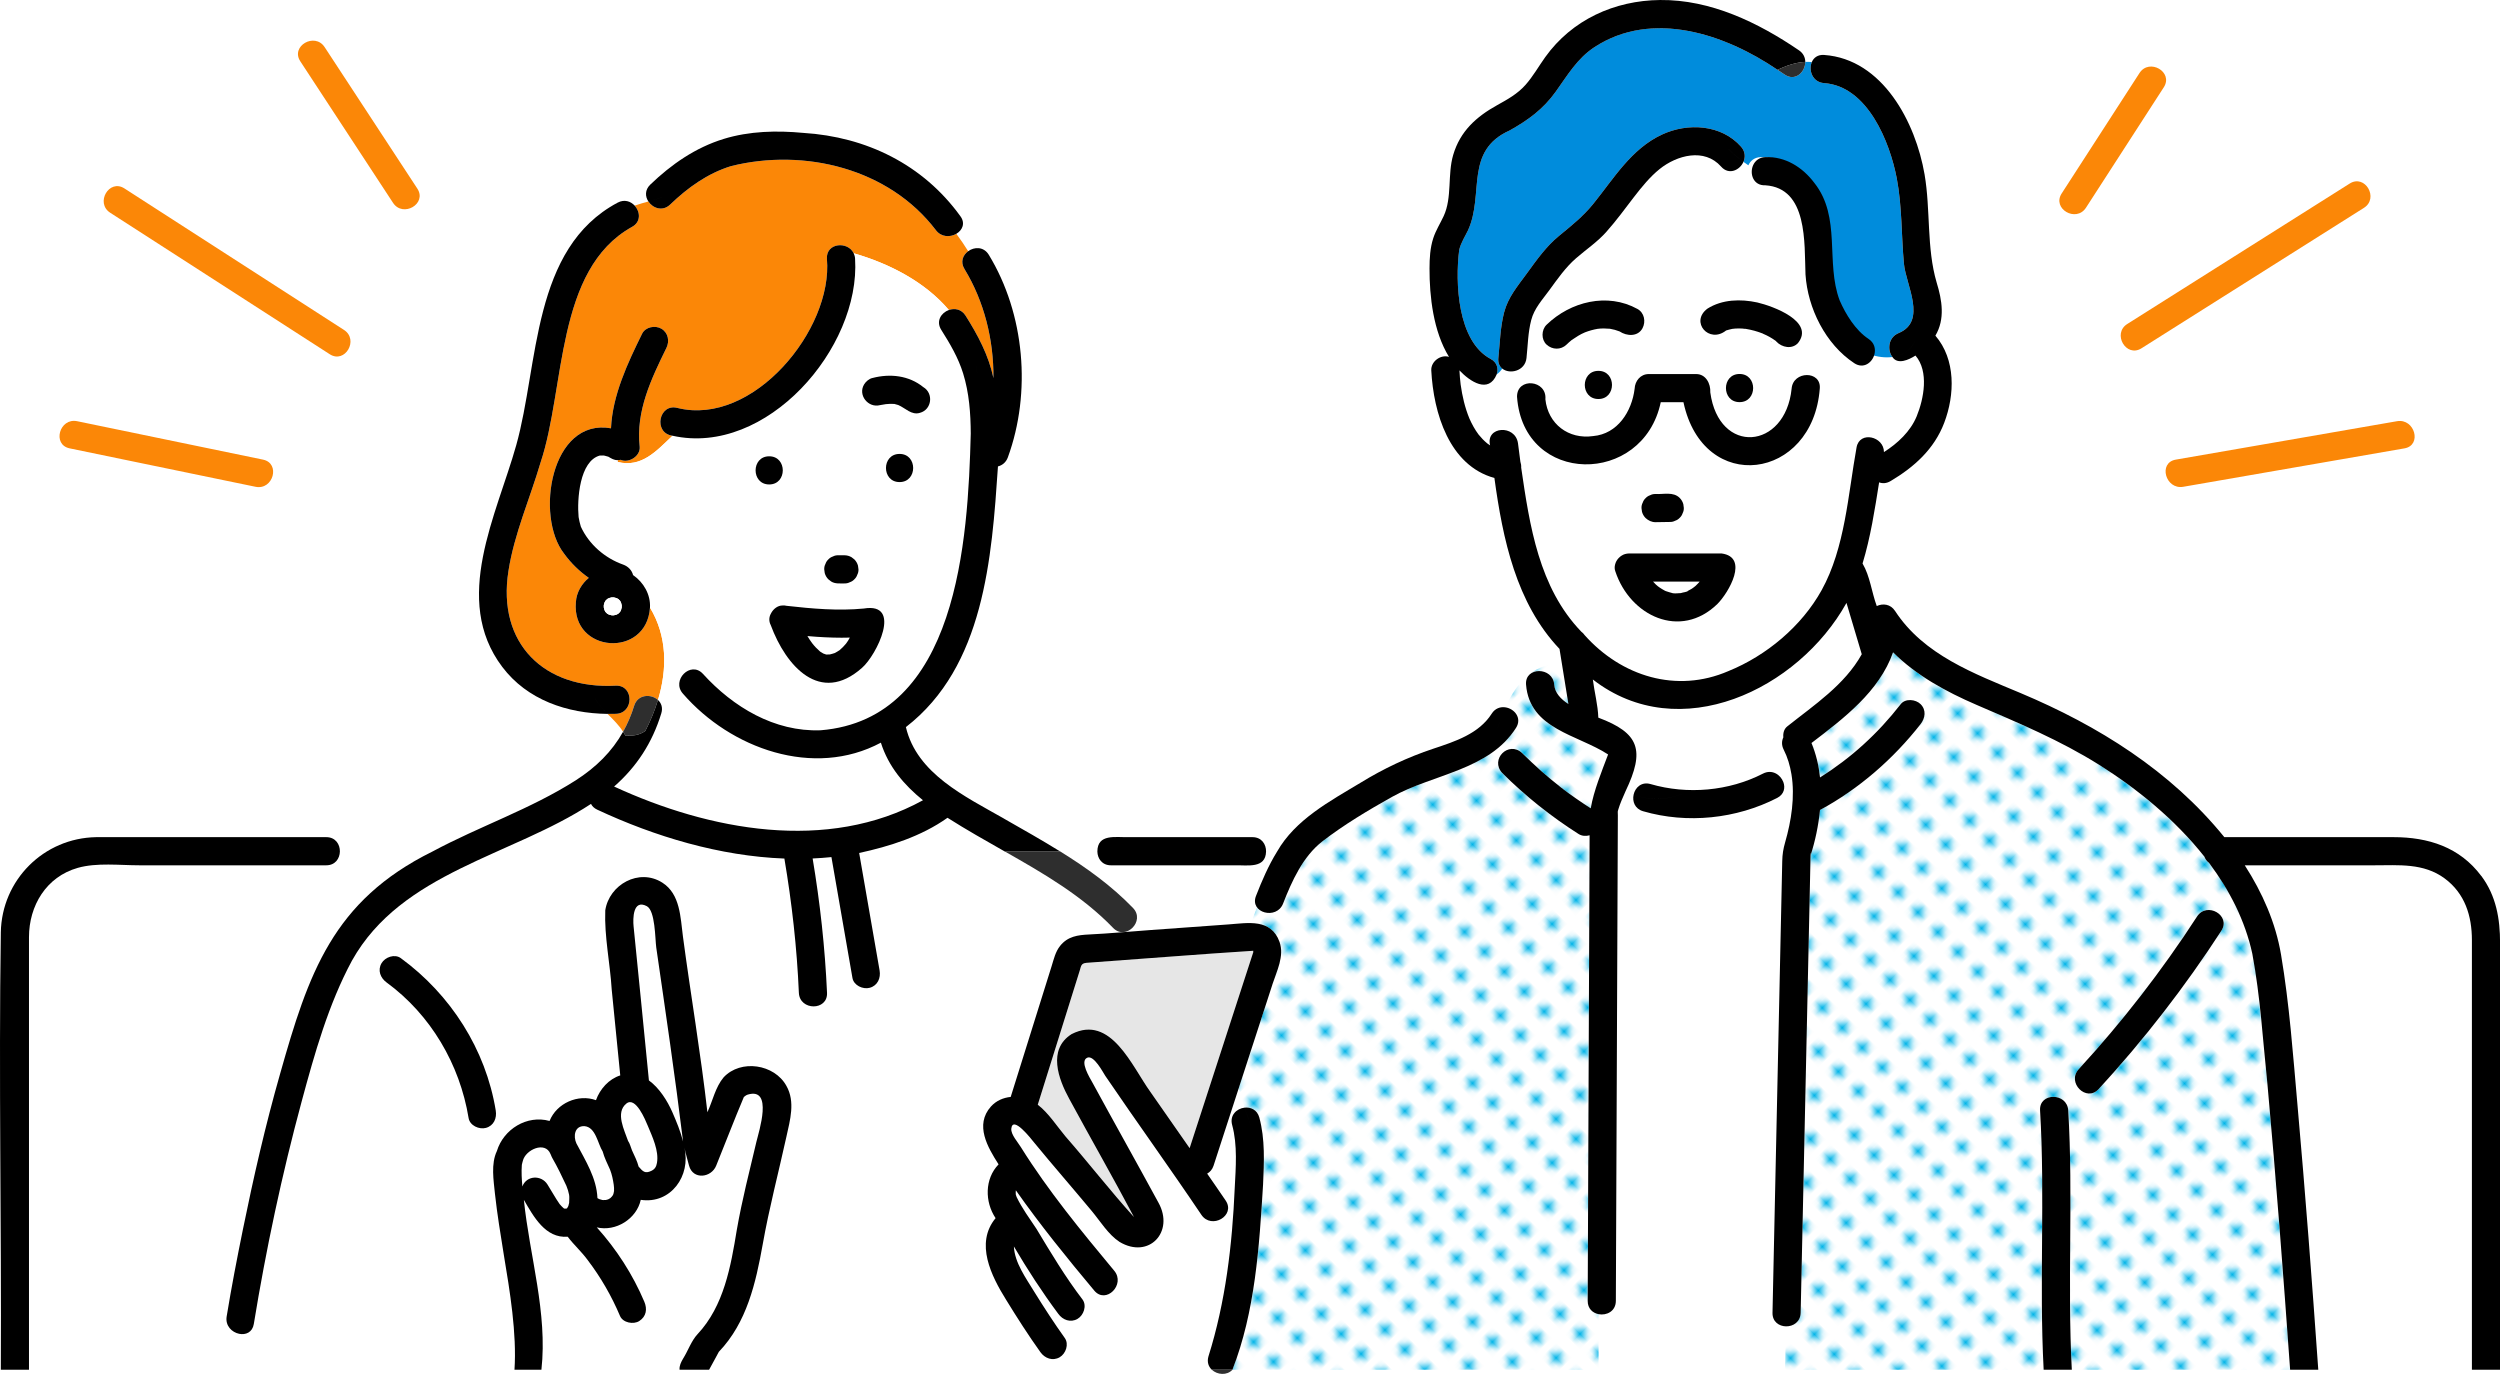 <?xml version="1.0" encoding="UTF-8"?>
<svg id="_レイヤー_2" data-name="レイヤー 2" xmlns="http://www.w3.org/2000/svg" xmlns:xlink="http://www.w3.org/1999/xlink" viewBox="0 0 355.712 195.486">
  <defs>
    <style>
      .cls-1 {
        fill: #fff;
      }

      .cls-2 {
        fill: url(#_新規パターンスウォッチ_2-2);
      }

      .cls-3 {
        fill: none;
      }

      .cls-4 {
        fill: #ffb45e;
      }

      .cls-5 {
        fill: url(#_新規パターンスウォッチ_2);
      }

      .cls-6 {
        fill: #00b4e8;
      }

      .cls-7 {
        fill: #fb8707;
      }

      .cls-8 {
        fill: #008cdc;
      }

      .cls-9 {
        fill: #2e2e2e;
      }

      .cls-10 {
        fill: #e6e6e6;
      }
    </style>
    <pattern id="_新規パターンスウォッチ_2" data-name="新規パターンスウォッチ 2" x="0" y="0" width="4.978" height="5.185" patternTransform="translate(-6924.139 -11462.555) rotate(-135) scale(.801)" patternUnits="userSpaceOnUse" viewBox="0 0 4.978 5.185">
      <g>
        <rect class="cls-3" x="0" width="4.978" height="5.185"/>
        <rect class="cls-1" x="0" y="-0" width="4.978" height="5.185"/>
        <circle class="cls-6" cx="2.489" cy="2.592" r="1.058"/>
      </g>
    </pattern>
    <pattern id="_新規パターンスウォッチ_2-2" data-name="新規パターンスウォッチ 2" patternTransform="translate(-6921.943 -11459.678) rotate(-135) scale(.801)" xlink:href="#_新規パターンスウォッチ_2"/>
  </defs>
  <g id="design">
    <g>
      <path class="cls-1" d="M80.282,171.954c.007.004.016.009.024.013.08-.004.188-.006.275-.006.012-.004.024-.007.036-.011.027-.014.045-.024.064-.034.006-.006.009-.01.016-.017.045-.09.122-.234.168-.297.047-.148.087-.298.117-.45-.003-.382.057-.767-.005-1.15-.081-.444-.223-.873-.392-1.291-.62-1.324-1.26-2.665-1.997-3.941-.08-.129-.125-.276-.188-.412-.002-.007-.007-.014-.009-.02-.019-.045-.039-.089-.058-.134-.76-1.906-3.587-.603-3.941.978-.044.186-.114.367-.14.558-.078,1.024-.014,2.053.074,3.075.601-1.596,2.701-1.665,3.569-.286.591.921,1.102,1.893,1.732,2.789.153.188.323.36.5.525.097.021.159.088.155.111Z"/>
      <path class="cls-4" d="M80.266,171.959c.005.001.01.003.014.004.003-.001.001-.005.002-.008-0,0-0-0-0-0-.009-.005-.077-.054-.133-.089.036.04.101.09.117.093Z"/>
      <path class="cls-4" d="M80.089,171.831c.009 0.0.037.02.06.034-.008-.007-.015-.015-.022-.022-.013-.003-.023-.012-.038-.012Z"/>
      <path class="cls-4" d="M87.338,169.747c-.003-.013-.057.141-.093.239.059-.091.107-.179.093-.239Z"/>
      <path class="cls-4" d="M87.104,170.204c.034-.037.091-.099.088-.105-.007-.014-.046.042-.088.105Z"/>
      <path class="cls-4" d="M86.7,170.592c-.002-.005-.037.01-.082.03.041-.015.082-.029.082-.03Z"/>
      <path class="cls-4" d="M74.266,165.617c.004-.031.004-.029,0,0h0Z"/>
      <path class="cls-4" d="M85.915,170.78c.014-.01-.076-.019-.168-.026.063.019.144.043.168.026Z"/>
      <path class="cls-4" d="M86.272,170.741c.069-.002.114-.005.113-.01-.002-.007-.052-0-.113.01Z"/>
      <path class="cls-4" d="M247.718,46.79c-.194-.035-.125-.005-.034.01.033.005.067.008.096.002-.021-.004-.041-.008-.062-.012Z"/>
      <path class="cls-4" d="M80.535,172c.001-.003.025-.015.04-.024-.022.009-.039.018-.04.024Z"/>
      <path class="cls-4" d="M254.915,55.35c-.054.336-.019.151,0,0h0Z"/>
      <path class="cls-4" d="M251.901,48.434c.004.008.008.01.012.017.005.003.009.006.014.01-.007-.009-.021-.017-.027-.027Z"/>
      <path class="cls-4" d="M250.126,47.456c.027.017.056.031.086.046-.005-.007-.034-.023-.086-.046Z"/>
      <path class="cls-4" d="M250.053,47.417c.01.008.017.011.027.018.022.009.031.014.047.021-.023-.014-.054-.023-.074-.039Z"/>
      <path class="cls-1" d="M239.195,84.38c-.042.006-.123.016-.264.034.067.015.166-.006.264-.034Z"/>
      <path class="cls-4" d="M251.973,48.492c-.015-.011-.03-.021-.045-.031.035.049.085.096.142.142.009-.012-.01-.05-.097-.111Z"/>
      <path class="cls-1" d="M114.91,90.555c.205.331.393.615.627.937.334.436.732.856,1.15,1.216.156.097.29.193.457.279.037.002.336.124.416.145.221 0.0.4-.027.522-.018.238-.065.481-.115.711-.205.231-.136.44-.244.667-.4.341-.291.632-.581.919-.932.21-.285.382-.546.539-.857-2.022.061-4.033-.046-6.038-.219.011.017.019.036.029.053Z"/>
      <path class="cls-1" d="M241.839,82.756h-6.633c.267.3.54.572.879.803.25.164.497.327.764.468.051.026.103.05.154.074.334.134.69.2,1.031.309.399.054.803-.008,1.174-.034.268-.105.795-.12,1.013-.318-.289.125-.336.143-.14.055.379-.176.733-.399,1.071-.643-.484.331-.01-.003.091-.094.214-.194.403-.408.597-.619Z"/>
      <path class="cls-4" d="M80.441,172.005c.001 0.0.001 0.0.002 0.0.012-.002.05-.015.099-.032-.06.014-.103.029-.101.031Z"/>
      <path class="cls-1" d="M95.859,152.025c-.797-5.741-1.692-11.468-2.483-17.209-.171-1.237-.132-5.241-1.344-5.883-1.983-1.049-1.992,1.797-1.882,2.873.743,7.306,1.455,14.615,2.181,21.922,2.703,2.111,3.891,5.481,4.86,8.694-.561-3.432-.765-6.957-1.331-10.397Z"/>
      <path class="cls-10" d="M178.39,135.277c-7.933.502-15.888,1.158-23.824,1.721-.756.086-.729.441-.944,1.129-1.987,6.351-3.975,12.703-5.962,19.054,1.541,1.192,2.7,3.03,3.942,4.511,3.301,3.777,6.391,7.763,9.748,11.478-2.986-5.643-6.167-11.199-9.212-16.817-1.546-2.817-3.113-7.035.334-9.217,5.595-2.859,8.587,4.588,11.193,8.195,1.861,2.682,3.736,5.353,5.602,8.032,3.028-9.321,6.055-18.643,9.083-27.963-.012.032-.159-.123.041-.122Z"/>
      <path class="cls-1" d="M89.129,157.014c-1.622,1.295-.263,3.842.23,5.316.284.402.372.895.561,1.342.344.76.735,1.508.945,2.319.611.705.915,1.023,1.786.617.513-.237.725-.58.824-1.149.298-1.718-.658-3.711-1.301-5.263-.348-.839-1.727-4.231-3.045-3.182Z"/>
      <path class="cls-4" d="M228.832,107.235c.001-.107-.057-.105,0,0h0Z"/>
      <path class="cls-1" d="M97.189,193.315c.718-1.139,1.156-2.516,2.073-3.502,3.736-3.989,4.72-9.624,5.573-14.831.739-4.226,1.8-8.347,2.786-12.518.342-1.445,2.434-7.823-1.239-6.717-.217.065-.453.263-.545.34-1.367,3.229-2.613,6.517-3.937,9.766-.693,1.731-3.3,2.062-3.864,0-.238-.872-.467-1.714-.664-2.56.959,3.988-1.919,8.063-6.206,7.426-.587,2.709-3.558,4.566-6.256,3.915,2.816,3.128,5.125,6.708,6.766,10.585.439,1.037.289,2.091-.719,2.741-.829.534-2.331.25-2.741-.719-1.197-2.833-2.741-5.518-4.608-7.963-.853-1.178-1.968-2.159-2.835-3.313-3.171.255-4.864-2.882-6.237-5.247.821,8.029,3.392,16.075,2.498,24.178h19.652c-.048-.576.22-1.099.502-1.581Z"/>
      <path class="cls-1" d="M351.705,133.77c-.128-8.901-5.958-11.214-13.906-10.649-6.138-0-12.275-0-18.413-0,2.525,3.914,4.395,8.184,5.161,12.708,1.195,7.058,1.706,14.263,2.339,21.386,1.115,12.549,2.076,25.113,2.96,37.681h21.858v-61.126Z"/>
      <path class="cls-1" d="M253.74,111.276c.3.805.12,1.746-.876,2.258-5.803,2.984-12.8,3.717-19.079,1.892-1.189-.346-1.556-1.416-1.348-2.357-.386-.145-.767-.316-1.145-.504-.41.929-.798,1.802-1.019,2.551-.14.476-.087.254-.082.895-.05,11.217-.093,22.435-.138,33.653-.047,11.812-.087,23.625-.146,35.437-.007,1.483-1.331,2.109-2.456,1.887v7.906h26.527l.136-6.174c-.987-.017-1.948-.659-1.921-1.931.074-3.448.149-6.896.223-10.344.388-17.972.775-35.943,1.163-53.915.021-.974.142-1.743.416-2.694.87-3.023,1.422-6.486.891-9.689-.335.456-.724.817-1.148,1.126Z"/>
      <path class="cls-1" d="M262.176,96.742c1.06-1.108,1.998-2.331,2.719-3.653-.725-2.434-1.45-4.868-2.174-7.302-6.859,12.334-23.779,20.456-36.091,10.897.226,1.806.721,3.613.781,5.428,5.867,2.194,6.653,4.65,3.88,10.454.379.188.76.358,1.145.504.225-1.017,1.124-1.882,2.413-1.507,5.232,1.521,11.135,1.009,15.991-1.488,1.297-.667,2.507.152,2.898,1.202.423-.31.813-.671,1.148-1.126-.201-1.212-.544-2.39-1.102-3.488-.322-.632-.285-1.24-.049-1.747-.061-.588.096-1.193.563-1.559,2.694-2.112,5.502-4.131,7.876-6.613Z"/>
      <path class="cls-5" d="M216.574,107.154c1.772,1.767,3.648,3.427,5.621,4.966,1.335,1.024,2.719,1.987,4.138,2.892.443-2.55,1.563-5.241,2.472-7.664-4.345-2.828-11.176-3.59-11.675-9.94-.195-2.576,3.813-2.555,4.007 0.0.091,1.204.96,2.086,2.019,2.762-.298-1.845-.595-3.69-.893-5.535-3.711-.565-6.405,2.346-8.078,6.009,1.286.184,2.418,1.516,1.52,2.927-3.849,6.046-11.825,6.563-17.646,9.819-3.365,1.883-6.865,3.971-9.916,6.336-2.757,2.138-4.347,5.667-5.574,8.83-.682,1.756-2.961,1.648-3.74.507-.299.76-.57,1.52-.826,2.279,1.735.05,3.304.576,4.054,2.682.717,2.011-.405,4.162-1.023,6.064-1.601,4.93-3.203,9.86-4.804,14.79.221.909.517,1.795.845,2.723.878-.105,1.802.3,2.103,1.399.837,3.065.683,6.422.534,9.563-.537,8.832-1.129,18.049-4.359,26.332h52.097v-7.906c-.833-.164-1.557-.79-1.551-1.887.099-22.084.176-44.167.271-66.251-.526.151-1.11.107-1.567-.184-3.919-2.489-7.576-5.404-10.864-8.681-1.784-1.926.897-4.639,2.833-2.833Z"/>
      <path class="cls-1" d="M161.752,130.822c-.23,1.428-2.071,2.554-3.373,1.205-4.425-4.586-9.901-7.75-15.392-10.866h-3.859,3.859c-2.755-1.568-5.487-3.102-8.169-4.808-3.762,2.667-8.265,4.075-12.569,5.008.969,5.572,1.938,11.144,2.907,16.717.186,1.07-.272,2.155-1.399,2.464-.971.267-2.279-.332-2.464-1.399-.997-5.732-1.993-11.464-2.99-17.196-.889.091-1.78.158-2.675.197,1.06,6.325,1.76,12.706,2.048,19.114.116,2.582-3.891,2.568-4.007,0-.277-6.408-.993-12.78-2.061-19.103-9.176-.344-18.435-3.125-26.634-6.958-.438-.205-.723-.493-.88-.819-11.265,7.405-26.952,9.687-34.012,22.299-3.349,6.211-5.315,13.217-7.146,19.994-2.818,10.424-5.08,21.051-6.82,31.709-.197,1.204-1.165,1.587-2.087,1.397l-.93,5.118h40.106c.343-5.16-.648-11.153-1.526-16.417-.458-2.861-.933-5.725-1.249-8.606-.191-1.938-.597-4.261.271-6.093.951-3.12,4.285-5.179,7.496-4.286,1.012-2.53,4.061-3.875,6.604-2.957.578-1.602,1.829-3.005,3.455-3.524-.405-4.069-.81-8.139-1.215-12.209-.228-3.753-1.064-7.537-.918-11.28.561-3.663,4.803-6.05,8.127-3.933,2.556,1.628,2.566,4.971,2.923,7.651,1.093,8.223,2.545,16.696,3.482,25.01.763-1.647,1.128-3.551,2.308-4.964,2.441-2.615,7.229-1.886,8.933,1.213,1.286,2.27.521,4.863-0,7.236-1.123,5.115-2.454,10.141-3.369,15.304-.982,5.494-2.262,11.146-6.243,15.3-.462.852-.928,1.702-1.392,2.553h50.54l-.079-1.577.079,1.577h20.996c-.462-.434-.712-1.084-.487-1.884,2.44-7.762,3.392-15.867,3.743-23.967.152-2.929.415-6.117-.366-8.98-.38-1.391.654-2.332,1.761-2.464-.328-.928-.624-1.814-.845-2.723-1.188,3.659-2.377,7.318-3.565,10.977-.178.547-.513.91-.911,1.13.88,1.279,1.772,2.551,2.639,3.839,1.445,2.147-2.028,4.15-3.46,2.022-4.474-6.651-9.171-13.148-13.676-19.778-.318-.468-1.607-3-2.566-2.576-1.119.494.375,2.874.737,3.535,3.108,5.71,6.296,11.378,9.397,17.089,2.31,4.16-1.363,8.081-5.538,5.582-1.607-1.05-2.739-2.937-3.955-4.398-2.715-3.265-5.509-6.463-8.203-9.746-.398-.486-3.043-3.919-3.241-1.969-.084.825.95,1.954,1.359,2.629,3.893,6.24,8.592,11.936,13.283,17.586,1.649,1.963-1.172,4.81-2.833,2.833-3.875-4.632-7.69-9.334-11.163-14.278-.029.185-.024.419-.005.624.021.046.069.24.118.342.773,1.603,1.839,3.049,2.822,4.525,2.066,3.433,4.119,6.873,6.563,10.064.634.884.149,2.234-.719,2.741-.996.582-2.111.159-2.741-.719-2.286-3.072-4.377-6.288-6.316-9.586.104,2.32,1.723,4.504,2.914,6.471,1.383,2.226,2.8,4.419,4.324,6.551.633.885.15,2.233-.719,2.741-.995.582-2.113.16-2.741-.719-2.934-4.795-10.929-13.625-6.38-19.07-1.553-2.313-1.567-5.601.425-7.653-1.546-2.419-3.432-5.599-1.088-8.229.757-.838,1.765-1.26,2.814-1.368,1.938-6.194,3.877-12.389,5.815-18.583.311-.994.544-2.059,1.198-2.885,1.095-1.385,2.534-1.567,4.161-1.645,2.836-.137,5.672-.409,8.504-.614-.531-.543-1.109-1.05-1.734-1.525ZM69.14,160.482c-.963.265-2.29-.331-2.464-1.399-1.248-7.633-5.395-14.709-11.668-19.293-.876-.64-1.312-1.726-.719-2.741.507-.867,1.867-1.358,2.741-.719,7.092,5.182,12.087,12.984,13.51,21.688.175,1.072-.264,2.152-1.399,2.464Z"/>
      <path class="cls-1" d="M178.706,127.49c.838-2.16,1.781-4.341,3.01-6.329h-1.575c-.071,2.468-2.634,1.915-4.427,1.96h-17.642c-1.273,0-1.914-.973-1.932-1.96h-5.267c3.717,2.31,7.271,4.853,10.339,8.033.491.509.626,1.09.54,1.629.625.475,1.203.982,1.734,1.525,4.845-.302,9.671-.791,14.519-1.006.256-.76.526-1.52.826-2.279-.278-.406-.369-.94-.124-1.572Z"/>
      <path class="cls-1" d="M272.54,50.589c-.963.613-2.539,1.34-3.279.207-1.034.137-2.165-.011-3.232-.389-.301,1.191-1.553,2.138-2.867,1.272-4.098-2.698-6.634-7.832-6.943-12.627-.176-4.44.352-12.299-5.724-12.689-1.699.07-2.267-1.637-1.731-2.845-.232-.155-.465-.318-.697-.488-.523,1.192-2.076,1.924-3.174.678-2.376-2.693-6.295-1.635-8.762.353-3.053,2.461-4.979,6.012-7.557,8.913-1.307,1.47-2.86,2.493-4.325,3.77-1.504,1.31-2.647,2.962-3.814,4.562-1.001,1.372-2.129,2.565-2.565,4.242-.458,1.759-.479,3.598-.67,5.396-.197,1.859-2.39,2.363-3.45,1.5-.238.361-.5.635-.795.816-1.156,2.813-3.817,1.009-5.301-.565.038.691.085,1.321.171,2.018.234,1.653.606,3.276,1.244,4.826.357.805.783,1.588,1.311,2.293.381.471.758.865,1.233,1.258.168.122.263.195.403.279-.679-2.729,3.586-3.016,3.969-.299.11.87.222,1.743.338,2.616.093.279.135.572.116.849,1.211,8.265,2.512,17.071,8.562,23.348.184.134.34.294.461.477,5.248,5.877,13.083,8.317,20.457,5.124,5.413-2.194,10.426-6.383,13.268-11.513,3.346-6.039,3.762-13.647,4.971-20.319.435-2.399,3.903-1.562,3.896.666,1.948-1.232,3.768-2.932,4.656-5.083,1.022-2.5,1.774-6.383-.17-8.649ZM242.268,43.911c4.043-2.363,9.559-.952,12.886,2.063,1.849,2.158-1.096,4.731-3.085,2.629-.011.016-.076-.022-.157-.152-.534-.379-1.093-.695-1.7-.949.01.015-.049-.004-.133-.067-.741-.29-1.513-.501-2.298-.632-.028.006-.067.004-.098-.002-.58-.099-1.401-.077-1.88-.007-.318.063-.56.136-.881.228-2.414,1.937-5.181-1.22-2.654-3.109ZM247.511,57.218c-2.583,0-2.578-4.007,0-4.007,2.583,0,2.578,4.007,0,4.007ZM219.383,46.204c3.399-3.292,8.647-4.609,12.928-2.244.98.541,1.216,1.8.719,2.741-.666,1.238-2.237,1.143-3.266.455-.438-.175-.895-.294-1.359-.376-.586-.046-1.16-.069-1.747.008-.627.107-1.224.275-1.817.503-.683.285-1.286.681-1.892,1.095q-0.0 0-.001.001c-.254.205-.497.424-.73.651-.805.779-2.023.744-2.833,0-.789-.724-.754-2.103,0-2.833ZM226.753,56.773c-2.583,0-2.578-4.007,0-4.007,2.583,0,2.578,4.007,0,4.007ZM246.895,81.285c-2.638,9.709-13.988,9.216-17.06-0-.115-.303-.114-.619-.043-.922.002-.01.006-.02.008-.03.023-.09.047-.178.082-.265.126-.323.337-.61.605-.83.041-.035.081-.069.124-.101.038-.027.077-.052.117-.077.308-.211.671-.295,1.038-.311h13.196c1.324,0,2.249,1.278,1.932,2.536ZM233.56,72.294c-.01-.276.047-.533.173-.772.081-.248.219-.463.414-.645.182-.195.396-.333.645-.414.239-.125.496-.183.772-.173,1.151.06,2.522-.353,3.432.556.248.25.42.545.515.884l.071.533c.01.276-.047.533-.173.772-.081.248-.219.463-.414.645-.181.195-.396.333-.645.414-.239.125-.496.183-.772.173-1.151-.06-2.522.353-3.432-.556-.248-.25-.42-.545-.515-.884-.024-.178-.048-.355-.072-.533ZM249.116,66.189c-5.293.035-8.678-4.179-9.585-8.958h-3.231c-2.487,11.932-19.566,11.883-20.449-.772-.019-2.821,4.286-2.41,4.035.357.369,3.523,3.306,5.737,6.799,5.233,3.483-.303,5.504-3.506,5.899-6.734.051-1.112.835-2.093,2.012-2.09h6.705c1.42-.026,2.118,1.379,2.049,2.61,1.241,8.981,10.654,8.184,11.571-.524.192-2.569,4.231-2.609,4.009-.024-.465,5.397-3.871,10.864-9.813,10.904Z"/>
      <path class="cls-8" d="M213.749,52.446c-.389-.317-.63-.812-.557-1.5.229-2.151.271-4.357.813-6.462.569-2.211,1.951-3.8,3.264-5.605,1.36-1.869,2.72-3.803,4.517-5.283,1.797-1.48,3.459-2.788,4.937-4.619,2.898-3.59,5.388-7.79,9.732-9.821,3.675-1.719,8.462-1.464,11.271,1.721.608.689.632,1.492.341,2.155.232.17.465.333.697.488.279-.629.851-1.125,1.731-1.162,2.848-.117,5.306,1.442,6.975,3.659,3.88,4.883,1.571,11.322,3.607,16.725.866,1.99,2.257,4.26,4.108,5.479.841.554,1.038,1.421.845,2.187,1.067.378,2.198.526,3.232.389-.741-.964-.63-2.78.878-3.403,4.097-1.693,1.042-6.85.761-9.861-.376-4.03-.257-8.168-1.019-12.154-.984-5.148-4.141-13.114-10.341-13.554-1.66-.118-2.242-1.839-1.751-2.989-.307-.036-.617-.046-.929-.032.012,1.429-1.418,2.835-2.918,1.814-.34-.232-.684-.46-1.03-.687-.103.049-.206.098-.304.147.098-.049.202-.098.304-.147-7.448-5.078-17.815-8.594-26.027-3.241-2.475,1.616-3.856,4.012-5.537,6.355-1.788,2.492-3.89,4.019-6.535,5.505-6.513,2.917-3.59,9.046-5.942,14.217-.451.926-1.006,1.767-1.252,2.78-.594,4.681-.253,12.96,4.445,15.504.968.508,1.157,1.418.888,2.21.295-.182.557-.456.795-.816Z"/>
      <path class="cls-7" d="M92.483,86.454c-.486,7.249-11.194,6.481-10.544-.788.086-1.361.815-2.607,1.837-3.441-1.343-.942-2.533-2.092-3.521-3.461-4.136-5.279-1.904-19.334,6.681-17.823.221-4.737,2.357-9.245,4.423-13.452.479-.975,1.858-1.235,2.741-.719.981.574,1.196,1.77.719,2.741-2.154,4.386-4.37,9.03-3.801,14.045.132,1.344-1.536,2.38-2.701,1.871-.144.031-.29.041-.436.042v.262c3.408.852,5.512-1.556,7.809-3.731-2.767-.368-1.974-4.68.734-3.946,10.683,2.632,22.115-11.1,21.234-21.236-.141-2.282,2.974-2.527,3.806-.781,5.149,1.481,10.167,4.097,13.544,8.073.812-.291,1.787-.132,2.377.801,1.742,2.761,3.292,5.665,3.965,8.888.046-5.441-1.31-10.912-4.123-15.526-.621-1.018-.215-1.989.529-2.53-.535-.858-1.094-1.679-1.683-2.477-.868.51-2.132.508-2.907-.509-6.664-8.785-18.725-11.716-29.137-9.125-3.343,1.029-6.178,3.07-8.675,5.473-1.074,1.034-2.47.522-3.101-.437-.639.176-1.303.36-1.948.591.792.864.928,2.328-.398,3.033-10.905,6.087-9.441,22.888-12.992,33.509-1.492,5.082-3.758,10.185-4.57,15.434-1.647,10.328,5.086,16.882,15.292,16.326,2.583-.079,2.572,3.928-0,4.007-.397.012-.795.015-1.192.01.786.795,1.595,1.569,2.209,2.536.631-1.13,1.166-2.347,1.575-3.69.505-1.658,2.419-1.717,3.388-.827,1.343-4.425,1.315-9.085-1.135-13.142Z"/>
      <path class="cls-1" d="M135.009,44.108c-3.377-3.976-8.395-6.592-13.544-8.073,1.961,12.698-12.541,29.132-25.774,25.963-2.297,2.175-4.401,4.583-7.809,3.731v-.262c-.489.029-.915-.242-1.323-.485-.241-.04-.471-.164-.721-.174-.166.005-.522.023-.463 0-2.919.764-3.282,6.28-3.046,8.765.056.388.201.976.32,1.365,1.154,2.519,3.415,4.477,6.017,5.395.707.253,1.242.807,1.41,1.49,1.508,1.033,2.507,2.775,2.409,4.629,2.449,4.056,2.478,8.717,1.135,13.142.471.432.722,1.085.476,1.892-1.296,4.251-3.544,7.642-6.717,10.424,13.528,6.24,30.323,9.441,43.946,1.951-2.688-2.176-4.905-4.774-5.988-8.194-9.568,5.109-21.371.847-28.152-6.957-1.732-1.905,1.095-4.745,2.833-2.833,4.294,4.723,10.176,8.269,16.74,8.028,19.551-1.6,20.968-27.085,21.367-42.208-.014-2.892-.227-5.802-1.088-8.578-.692-2.229-1.869-4.228-3.11-6.19-.79-1.249.002-2.436,1.083-2.823ZM117.449,80.238c.081-.248.219-.463.414-.645.182-.195.396-.333.645-.414.239-.125.496-.183.772-.173.636.01,1.312-.082,1.877.274.135.104.27.209.405.313.248.25.42.545.515.884.024.178.048.355.072.533.01.276-.047.533-.173.772-.081.248-.219.463-.414.645-.181.195-.396.333-.645.414-.239.125-.496.183-.772.172-.636-.01-1.312.083-1.877-.273-.135-.104-.27-.209-.405-.313-.248-.25-.42-.545-.515-.884-.024-.178-.048-.355-.072-.533-.01-.276.047-.533.173-.772ZM109.444,64.924c2.583,0,2.578,4.007,0,4.007-2.582,0-2.578-4.007,0-4.007ZM125.814,88.97c-.784,4.252-4.338,8.865-9.106,8.052-3.724-.859-5.654-4.811-7.03-8.045-.01-.021-.018-.044-.027-.066-.245-.477-.245-1.033-.02-1.495.008-.019.02-.038.028-.057.037-.073.072-.147.117-.216.331-.554.905-.979,1.52-.99.217-.026.426-.006.627.045,3.638.408,7.326.739,10.981.386,1.629-.515,3.294.587,2.911,2.386ZM127.995,68.593c-2.582,0-2.578-4.007,0-4.007,2.583,0,2.578,4.007,0,4.007ZM132.086,57.82c-.504.926-1.848,1.288-2.741.719-.491-.339-1-.655-1.54-.91-.181-.063-.366-.114-.554-.154-.402-.03-.803-.015-1.204.029-1.304.35-2.852.26-3.303-1.257-.311-1.006.369-2.224,1.399-2.464,2.497-.649,5.175-.367,7.224,1.298.924.573,1.286,1.795.719,2.741Z"/>
      <path class="cls-2" d="M324.845,181.318c-.999-12.877-1.983-25.759-3.39-38.599-.454-7.246-2.601-14.156-7.144-19.939-.315-.223-.538-.536-.667-.889-4.156-5.263-9.575-9.675-14.988-13.076-5.535-3.478-11.453-5.943-17.432-8.522-4.393-1.895-8.55-4.178-11.877-7.476-1.976,5.599-7.028,9.411-11.609,12.903.652,1.57,1.041,3.22,1.217,4.902,4.41-2.768,8.222-6.233,11.479-10.428.667-.86,2.142-.691,2.833,0,.832.832.663,1.98,0,2.833-3.886,4.967-8.767,9.22-14.317,12.227-.222,2.218-.671,4.379-1.342,6.476-.478,21.683-.938,43.375-1.408,65.061-.028,1.307-1.071,1.949-2.086,1.931l-.136,6.174h36.803c-.652-12.301.221-24.6-.511-36.901-.154-2.58,3.854-2.563,4.007,0,.732,12.301-.142,24.6.511,36.901h31.052c-.321-4.527-.651-9.053-.995-13.578ZM316.068,132.427c-5.179,7.984-11.025,15.531-17.464,22.538-1.749,1.904-4.576-.937-2.833-2.833,6.214-6.763,11.84-14.022,16.838-21.727,1.4-2.158,4.867-.147,3.46,2.022Z"/>
      <path class="cls-1" d="M32.249,187.316c1.983-11.611,4.401-23.169,7.597-34.51,4.051-14.321,7.478-24.617,21.677-31.646h-13.164c-.019.987-.661,1.96-1.932,1.96h-26.611c-2.769,0-6.045-.404-8.749.363-4.491,1.274-6.944,5.384-6.944,9.866v61.547h28.971l.93-5.118c-1.026-.211-1.994-1.134-1.777-2.462Z"/>
      <path class="cls-4" d="M257.607,121.595c.005.042-.001.089.001.132.127-.391-.034-.42-.001-.132Z"/>
      <path class="cls-4" d="M87.362,169.519c.014-.063.018-.13.035-.192-.018.066-.023.095-.034.141-.001.017-.001.034-.002.051Z"/>
      <path class="cls-4" d="M86.847,170.463c.042-.029.083-.058.127-.083-.041.024-.07.042-.101.061-.008.008-.017.015-.025.022Z"/>
      <path class="cls-1" d="M87.373,169.207c-.002-.228-.016-.371-.047-.623-.108-.739-.255-1.469-.529-2.165-.376-.848-.804-1.685-1.047-2.583-.703-1.093-.978-3.484-2.607-3.603-1.409-.047-1.592,1.453-1.133,2.45,1.294,2.458,2.885,4.948,2.997,7.795.085.046.171.091.256.137.143.052.289.089.436.125.122.002.343.005.504.003.108-.022.213-.053.317-.087.053-.027.106-.053.158-.082-.007-.002.044-.041.195-.132.066-.062.129-.126.19-.193.046-.066.103-.143.16-.226.032-.12.08-.247.105-.37.002-.031.015-.094.036-.184.004-.087.01-.174.009-.261Z"/>
      <path class="cls-4" d="M86.678,170.573c.008.003.095-.046.169-.11-.056.038-.11.077-.169.11Z"/>
      <path class="cls-4" d="M87.361,169.564c0-.015.001-.03.002-.045-.009.045-.023.088-.034.133-.005.08.029.015.033-.087Z"/>
      <path class="cls-7" d="M54.256,26.317l1.665,2.541c1.408,2.148,4.879.143,3.46-2.022-3.842-5.864-7.684-11.728-11.526-17.592-.555-.847-1.11-1.694-1.665-2.541-1.408-2.148-4.879-.143-3.46,2.022,3.842,5.864,7.684,11.728,11.526,17.592Z"/>
      <path class="cls-7" d="M15.68,30.27c10.413,6.711,20.827,13.422,31.24,20.132,2.174,1.401,4.185-2.066,2.022-3.46-10.413-6.711-20.826-13.422-31.24-20.132-2.174-1.401-4.185,2.066-2.022,3.46Z"/>
      <path class="cls-7" d="M9.911,63.795c8.815,1.822,17.63,3.645,26.446,5.467,2.517.52,3.593-3.341,1.065-3.864-8.815-1.822-17.63-3.645-26.446-5.467-2.517-.52-3.593,3.341-1.065,3.864Z"/>
      <path class="cls-7" d="M296.804,29.552c3.691-5.711,7.382-11.422,11.072-17.134,1.404-2.172-2.063-4.183-3.46-2.022-3.691,5.711-7.382,11.422-11.073,17.134-1.404,2.172,2.064,4.183,3.46,2.022Z"/>
      <path class="cls-7" d="M302.68,46.097c-2.175,1.373-.167,4.842,2.022,3.46,10.549-6.66,21.098-13.32,31.648-19.981,2.175-1.373.167-4.842-2.022-3.46-10.549,6.66-21.098,13.321-31.648,19.981Z"/>
      <path class="cls-7" d="M309.579,65.398c-2.536.44-1.461,4.303,1.065,3.864,10.492-1.822,20.984-3.645,31.476-5.467,2.536-.441,1.461-4.303-1.065-3.864-10.492,1.822-20.984,3.645-31.476,5.467Z"/>
      <path d="M353.047,124.637c-3.069-4.115-7.562-5.523-12.482-5.523h-24.075c-7.688-9.469-17.942-15.854-29.007-20.508-6.602-2.773-13.757-5.409-17.845-11.677-.654-1.003-1.754-1.096-2.603-.697-.733-1.98-.952-4.241-2.022-6.055,1.137-3.734,1.745-7.687,2.358-11.545.479.181,1.04.165,1.618-.177,3.376-2.001,6.217-4.555,7.64-8.289,1.526-4.003,1.66-9.022-1.253-12.408,1.403-2.369.95-5.052.181-7.553-1.455-4.947-.849-10.325-1.722-15.401-1.265-7.353-5.938-16.393-14.293-16.986-.905-.064-1.484.394-1.751,1.018.941.11,1.842.474,2.61,1.242-.768-.768-1.669-1.132-2.61-1.242-.492,1.15.09,2.871,1.751,2.989,6.2.44,9.357,8.406,10.341,13.554.762,3.986.643,8.123,1.019,12.154.281,3.011,3.335,8.168-.761,9.861-1.508.623-1.619,2.439-.878,3.403,1.59-.211,2.936-1.089,3.383-2.875-.446,1.786-1.792,2.664-3.383,2.875.74,1.133,2.316.406,3.279-.207,1.944,2.266,1.192,6.149.17,8.649-.887,2.15-2.708,3.851-4.656,5.083.007-2.228-3.462-3.065-3.896-.666-1.209,6.672-1.625,14.279-4.971,20.319-2.842,5.13-7.855,9.319-13.268,11.513-7.37,3.191-15.213.753-20.457-5.124-.122-.183-.277-.343-.461-.477-6.051-6.278-7.351-15.082-8.562-23.348.018-.277-.023-.57-.116-.849-.116-.873-.229-1.746-.338-2.616-.383-2.717-4.648-2.431-3.969.299-.141-.084-.236-.157-.403-.279-.474-.393-.852-.788-1.233-1.258-.529-.705-.955-1.488-1.311-2.293-.638-1.549-1.011-3.173-1.244-4.826-.087-.696-.134-1.328-.171-2.018,1.485,1.576,4.147,3.376,5.301.565-.85.523-1.989.287-3.753-.889,1.764,1.176,2.903,1.412,3.753.889.269-.792.08-1.702-.888-2.21-4.692-2.523-5.042-10.845-4.446-15.504.246-1.013.801-1.854,1.252-2.78,2.35-5.168-.57-11.304,5.942-14.217,2.645-1.486,4.747-3.013,6.535-5.505,1.681-2.343,3.062-4.74,5.537-6.355,8.214-5.35,18.576-1.837,26.027,3.241,1.157-.552,2.563-1.062,3.948-1.127-.005-.606-.264-1.216-.896-1.646C250.15,3.197,243.398-.071,236.208.001c-6.49.065-12.538,2.809-16.344,8.126-.941,1.314-1.738,2.747-2.815,3.959-1.137,1.28-2.551,2.057-4.028,2.878-2.986,1.658-5.255,3.708-6.251,7.072-.831,2.805-.132,6.067-1.356,8.708-.491,1.06-1.119,2.03-1.483,3.151-.45,1.382-.529,2.86-.532,4.304-.01,3.959.53,8.942,2.77,12.578-1.185-.372-2.587.656-2.52,1.926.315,6.062,2.557,13.541,8.982,15.306,1.181,8.642,3.09,17.821,9.264,24.32l.371,2.303c.099.015.193.014.293.034-.1-.02-.194-.019-.293-.034.298,1.845.595,3.69.893,5.535-1.06-.676-1.928-1.559-2.019-2.762-.194-2.555-4.202-2.576-4.007,0,.501,6.352,7.328,7.111,11.675,9.94-.909,2.423-2.029,5.114-2.472,7.664-1.419-.905-2.803-1.868-4.138-2.892-1.974-1.538-3.85-3.199-5.621-4.966-1.932-1.803-4.62.903-2.833,2.833,3.288,3.277,6.945,6.192,10.864,8.681.458.291,1.041.334,1.567.184-.096,22.083-.172,44.167-.271,66.251-.005,1.097.718,1.724,1.551,1.887v-7.866,7.866c1.124.221,2.448-.404,2.456-1.887.058-11.812.099-23.625.146-35.437.045-11.218.088-22.435.138-33.653-.005-.642-.058-.419.082-.895.22-.75.609-1.622,1.019-2.551-.691-.343-1.374-.747-2.056-1.202.682.455,1.364.859,2.056,1.202,2.778-5.812,1.98-8.262-3.88-10.454-.06-1.815-.555-3.622-.781-5.428,12.315,9.56,29.231,1.435,36.091-10.897.725,2.434,1.449,4.868,2.174,7.302-2.43,4.367-6.771,7.221-10.596,10.266-.467.366-.624.971-.563,1.559-.236.507-.273,1.114.049,1.747.558,1.098.901,2.276,1.102,3.488.425-.578.779-1.279,1.061-2.125-.282.846-.637,1.546-1.061,2.125.531,3.203-.021,6.666-.891,9.689-.274.951-.395,1.72-.416,2.694-.388,17.972-.776,35.943-1.163,53.915-.074,3.448-.149,6.896-.223,10.344-.027,1.272.933,1.914,1.921,1.931l.15-6.838-.15,6.838c1.015.018,2.058-.624,2.086-1.931.471-21.686.93-43.378,1.408-65.061.671-2.096,1.12-4.258,1.342-6.476,5.55-3.007,10.431-7.26,14.317-12.227.663-.854.832-2.001-0-2.833-.691-.691-2.166-.86-2.833,0-3.257,4.195-7.069,7.66-11.479,10.428-.176-1.682-.565-3.331-1.217-4.902,4.58-3.491,9.634-7.305,11.609-12.903,3.327,3.298,7.484,5.581,11.877,7.476,5.979,2.579,11.897,5.044,17.432,8.522,5.413,3.401,10.832,7.813,14.988,13.076.129.353.352.666.667.889,2.912,3.889,5.134,8.214,6.153,12.931,1.15,6.156,1.503,12.398,2.158,18.638,1.229,13.503,2.254,27.024,3.219,40.548h4.007c-.884-12.568-1.845-25.132-2.96-37.681-.633-7.123-1.144-14.328-2.339-21.386-.766-4.524-2.636-8.794-5.161-12.708h18.413c3.488,0,7.025-.348,10.019,1.86,2.908,2.145,3.887,5.353,3.887,8.789v61.126h4.007v-60.722c0-3.43-.547-6.697-2.665-9.537ZM228.832,107.235c-.029-.053-.028-.079-.021-.079-.007 0-.007.027.021.079ZM257.609,121.727c-.003-.043.003-.089-.001-.132-.033-.288.128-.259.001.132Z"/>
      <path class="cls-9" d="M253.943,10.618c1.5,1.022,2.931-.385,2.918-1.814-1.385.064-2.791.575-3.948,1.127.346.226.69.455,1.03.687Z"/>
      <path d="M37.397,121.161h10.963c.02-1.016-.622-2.047-1.932-2.047-10.914.019-21.83-.03-32.743-0-7.456.126-13.437,6.082-13.568,13.55-.309,20.737.102,41.493,0,62.232h4.007v-61.547c0-4.482,2.453-8.592,6.944-9.866,2.704-.767,5.979-.363,8.749-.363h26.611c1.27,0,1.913-.973,1.932-1.96h-10.963Z"/>
      <path class="cls-9" d="M91.813,104.008c.734-1.42,1.347-2.902,1.805-4.413-.969-.89-2.882-.831-3.388.827-.409,1.343-.944,2.559-1.575,3.69.118.186.238.371.339.573.94,0,1.879-.008,2.819-.677Z"/>
      <path d="M142.83,116.461c-5.483-3.128-12.375-6.361-13.935-13.007,11.144-8.616,12.216-24.056,13.1-37.09.6-.153,1.142-.561,1.408-1.29,3.366-9.219,2.417-20.407-2.715-28.824-.723-1.185-2.059-1.141-2.931-.508.845,1.356,1.642,2.799,2.437,4.388-.795-1.589-1.591-3.032-2.437-4.388-.744.541-1.15,1.512-.529,2.53,2.813,4.614,4.169,10.084,4.123,15.526-.673-3.223-2.223-6.128-3.965-8.888-.59-.933-1.565-1.092-2.377-.801,2.166,2.55,3.658,5.655,4.072,9.378-.414-3.723-1.906-6.828-4.072-9.378-1.081.387-1.873,1.574-1.083,2.823,1.241,1.962,2.418,3.961,3.11,6.19.861,2.775,1.074,5.685,1.088,8.577-.396,15.113-1.819,40.613-21.367,42.208-6.565.241-12.446-3.305-16.74-8.028-1.738-1.912-4.565.928-2.833,2.833,6.78,7.802,18.584,12.069,28.152,6.957,1.083,3.421,3.3,6.018,5.988,8.194-13.624,7.489-30.418,4.288-43.946-1.951,3.173-2.782,5.421-6.173,6.717-10.424.246-.808-.005-1.46-.476-1.892-.459,1.511-1.071,2.993-1.805,4.413.174-.124.347-.262.521-.436-.174.174-.347.312-.521.436-.518,1.002-1.087,1.976-1.705,2.903.619-.928,1.188-1.902,1.705-2.903-.94.669-1.879.677-2.819.677-.101-.203-.221-.387-.339-.573-1.578,2.825-3.831,5.053-6.758,6.929-6.438,4.098-13.645,6.51-20.373,10.12h4.657-4.657c-14.195,7.02-17.634,17.342-21.677,31.646-2.083,7.3-3.778,14.71-5.291,22.147-.835,4.107-1.631,8.226-2.307,12.362-.217,1.328.751,2.25,1.777,2.462l1.005-5.528-1.005,5.528c.922.19,1.89-.193,2.087-1.397,1.741-10.659,4.002-21.285,6.82-31.709,1.832-6.777,3.797-13.784,7.146-19.994,7.063-12.614,22.744-14.891,34.012-22.299.157.326.442.614.88.819,8.199,3.834,17.458,6.615,26.634,6.958,1.068,6.322,1.785,12.694,2.061,19.103.115,2.568,4.123,2.582,4.007,0-.288-6.407-.987-12.789-2.048-19.114.895-.039,1.786-.106,2.675-.197.997,5.732,1.993,11.464,2.99,17.196.185,1.067,1.494,1.666,2.464,1.399,1.127-.31,1.585-1.395,1.399-2.464-.969-5.572-1.938-11.145-2.907-16.717,4.303-.933,8.807-2.341,12.569-5.008,2.682,1.706,5.415,3.24,8.169,4.808h7.887c-2.635-1.638-5.35-3.163-8.043-4.7Z"/>
      <path class="cls-9" d="M161.212,129.193c-3.068-3.18-6.622-5.723-10.339-8.033h-7.887c5.491,3.116,10.967,6.28,15.392,10.866,1.794,1.859,4.625-.976,2.833-2.833Z"/>
      <path d="M120.145,79.007h-.866c-.276-.01-.533.047-.772.173-.248.081-.463.219-.645.414-.195.181-.333.396-.414.645-.126.239-.183.496-.173.772.024.178.048.355.072.533.095.339.267.634.515.884.135.104.27.209.405.313.565.356,1.241.263,1.877.273.276.01.533-.047.772-.172.248-.081.463-.219.645-.414.195-.182.333-.396.414-.645.125-.239.183-.496.173-.772-.024-.178-.048-.355-.072-.533-.095-.339-.267-.634-.515-.884-.135-.104-.27-.209-.405-.313-.312-.181-.649-.272-1.011-.274Z"/>
      <path d="M94.101,46.769c-.883-.516-2.262-.256-2.741.719-2.067,4.207-4.202,8.715-4.423,13.452-8.584-1.51-10.818,12.54-6.681,17.823.988,1.369,2.178,2.519,3.521,3.461-1.022.834-1.751,2.081-1.837,3.441-.649,7.274,10.062,8.033,10.544.788-.371-.614-.777-1.219-1.263-1.803.486.583.892,1.188,1.263,1.803.097-1.854-.901-3.596-2.409-4.629-.167-.683-.702-1.237-1.41-1.49-2.601-.918-4.863-2.875-6.017-5.395-.119-.388-.265-.979-.32-1.365-.236-2.479.126-8.002,3.046-8.765-.06.022.297.004.463-0.0.25.01.48.133.721.174.408.242.835.513,1.323.485v-4.19,4.19c.146-0.0.292-.011.436-.042,1.165.509,2.833-.527,2.702-1.871-.569-5.015,1.647-9.659,3.801-14.045.477-.971.262-2.167-.719-2.741ZM85.908,86.102c.028-.123.061-.244.102-.363.045-.085.083-.174.136-.255.078-.091.162-.177.254-.254.08-.052.167-.088.251-.132.127-.043.257-.073.387-.101.096-.004.193-.004.289 0.0.137.029.274.063.407.108.081.043.166.079.243.13.091.078.177.162.255.254.052.079.088.167.132.251.043.127.073.257.101.387.004.096.004.192,0,.288-.029.137-.063.274-.108.407-.043.081-.079.166-.13.243-.078.091-.162.177-.254.254-.08.052-.168.088-.251.132-.127.043-.257.073-.387.101-.096.004-.192.004-.288,0-.137-.029-.274-.063-.407-.108-.081-.043-.166-.079-.243-.13-.091-.078-.177-.162-.254-.254-.052-.08-.088-.168-.132-.251-.043-.127-.073-.257-.101-.387-.004-.107-.005-.214 0-.321Z"/>
      <path class="cls-1" d="M88.227,87.065c.05-.077.087-.162.13-.243.045-.133.078-.27.108-.407.004-.096.004-.192,0-.288-.028-.13-.059-.26-.101-.387-.044-.084-.08-.172-.132-.251-.078-.092-.164-.176-.255-.254-.077-.05-.162-.086-.243-.13-.133-.045-.27-.078-.407-.108-.096-.004-.193-.004-.289-0-.13.028-.26.059-.387.101-.084.044-.172.08-.251.132-.092.077-.176.163-.254.254-.053.081-.091.17-.136.255-.04.119-.074.24-.102.363-.005.107-.004.214-0.0.321.028.13.059.26.101.387.044.084.08.172.132.251.077.092.163.175.254.254.077.05.162.087.243.13.133.045.27.078.407.108.096.004.192.004.288,0,.13-.028.26-.059.387-.101.084-.044.172-.08.251-.132.092-.077.175-.163.254-.254Z"/>
      <path d="M136.627,30.734c-5.301-7.33-13.376-11.269-22.317-11.824-3.782-.358-7.688-.268-11.345.858-4.009,1.234-7.445,3.617-10.443,6.503-.786.756-.729,1.695-.268,2.396.862-.238,1.674-.465,2.305-.78-.631.316-1.443.542-2.305.78.632.96,2.027,1.472,3.101.437,2.497-2.403,5.332-4.444,8.675-5.473,10.415-2.59,22.469.338,29.137,9.124.775,1.017,2.039,1.019,2.907.509-1.086-1.474-2.279-2.872-3.672-4.265,1.393,1.393,2.586,2.791,3.672,4.265.859-.505,1.331-1.51.552-2.531Z"/>
      <path d="M121.666,36.816c-.018-.296-.092-.553-.201-.781-.435-.125-.87-.249-1.306-.358.436.109.871.233,1.306.358-.832-1.746-3.947-1.501-3.806.781.885,10.126-10.55,23.872-21.234,21.237-2.705-.738-3.506,3.581-.734,3.945.704-.666,1.425-1.312,2.208-1.834-.783.522-1.504,1.168-2.208,1.834,13.331,2.981,26.768-12.449,25.975-25.182Z"/>
      <path d="M76.916,65.8c3.545-10.61,2.096-27.436,12.992-33.509,1.327-.706,1.19-2.169.398-3.033-1.554.557-2.975,1.39-3.538,3.081.564-1.691,1.985-2.525,3.538-3.081-.568-.619-1.469-.932-2.42-.427-12.243,6.514-11.203,22.989-14.431,34.506-2.779,9.915-9.206,21.983-1.999,31.542,3.569,4.733,9.257,6.626,14.99,6.698-.723-.731-1.42-1.487-1.904-2.456.485.969,1.181,1.725,1.904,2.456.397.005.795.002,1.192-.01,2.572-.079,2.583-4.086,0-4.007-10.208.552-16.937-5.992-15.292-16.327.812-5.249,3.078-10.351,4.57-15.433Z"/>
      <path d="M109.444,68.931c2.578,0,2.583-4.007,0-4.007-2.578,0-2.582,4.007,0,4.007Z"/>
      <path d="M127.995,68.593c2.578,0,2.583-4.007,0-4.007-2.578,0-2.582,4.007,0,4.007Z"/>
      <path d="M227.428,52.767c-2.578,0-2.583,4.007,0,4.007,2.578,0,2.583-4.007,0-4.007Z"/>
      <path d="M247.511,57.218c2.578,0,2.583-4.007,0-4.007-2.578,0-2.583,4.007,0,4.007Z"/>
      <path d="M231.767,78.749c-.366.016-.73.1-1.038.311-.04.025-.079.049-.117.077-.043.032-.083.065-.124.101-.268.22-.479.508-.605.83-.036.086-.06.175-.082.265-.002.01-.006.02-.008.03-.071.304-.072.62.043.923,2.095,6.366,9.257,9.77,14.523,4.652,1.623-1.63,4.534-6.657.606-7.188h-13.197ZM238.931,84.413c.142-.018.223-.028.264-.034-.098.027-.197.049-.264.034ZM241.151,83.47c-.338.244-.692.468-1.071.643-.195.088-.149.07.14-.055-.219.198-.743.212-1.013.318-.37.026-.775.088-1.174.034-.34-.109-.697-.175-1.031-.309-.052-.024-.103-.048-.154-.074-.267-.141-.514-.304-.764-.468-.338-.231-.611-.503-.879-.803h6.633c-.195.212-.383.425-.597.619-.101.091-.575.426-.091.094Z"/>
      <path d="M230.439,47.156c1.029.688,2.601.784,3.266-.455.497-.941.261-2.2-.719-2.741-4.282-2.365-9.53-1.048-12.928,2.244-.754.73-.789,2.109,0,2.833.81.744,2.029.779,2.833,0,.234-.228.476-.446.73-.651q.001-0.0.001-.001c.607-.414,1.21-.81,1.892-1.095.594-.228,1.191-.395,1.817-.503.587-.077,1.161-.055,1.747-.008.464.082.921.201,1.359.376Z"/>
      <path class="cls-9" d="M250.079,47.435c.084.063.143.082.133.067-.03-.015-.06-.029-.086-.046-.016-.007-.025-.012-.047-.021Z"/>
      <path class="cls-9" d="M247.731,46.806c-.014-.001-.031-.004-.047-.006.017.003.03.004.047.006Z"/>
      <path d="M255.83,48.808c2.413-3.064-3.533-5.241-5.786-5.771-2.37-.514-4.991-.452-7.1.875-2.527,1.89.24,5.046,2.654,3.109.321-.092.564-.165.881-.228.482-.07,1.298-.092,1.88.007-.204-.043-.02-.025.096.002-.015.002-.03.005-.049.004.022.001.036-.001.051-.003.785.131,1.557.343,2.298.632-.009-.007-.017-.01-.027-.018.019.016.051.025.074.039.052.023.081.039.086.046.607.254,1.166.57,1.7.949-.004-.007-.008-.009-.012-.017.005.009.02.017.027.027.061.035.169.132.142.142.8.84,2.224,1.134,3.085.205Z"/>
      <path class="cls-9" d="M251.913,48.451c.08.131.145.168.157.152-.057-.046-.107-.094-.142-.142-.005-.003-.009-.006-.014-.01Z"/>
      <path d="M235.563,74.298c.672-.01,1.344-.021,2.015-.031.276.01.533-.047.772-.173.248-.081.463-.219.645-.414.195-.182.333-.396.414-.645.125-.239.183-.496.173-.772l-.071-.533c-.095-.339-.267-.634-.515-.884-.91-.909-2.281-.496-3.432-.556-.276-.01-.533.047-.772.173-.248.081-.463.219-.645.414-.195.181-.333.396-.414.645-.126.239-.183.496-.173.772.024.178.048.355.072.533.095.339.267.634.515.884.389.357.877.595,1.417.587Z"/>
      <path d="M258.929,55.285c.221-2.584-3.817-2.545-4.009.024-.895,8.702-10.355,9.492-11.571.524.066-1.231-.627-2.636-2.049-2.61-2.235-0-4.47-0-6.705-0-1.177-.002-1.962.979-2.012,2.09-.396,3.228-2.416,6.431-5.899,6.734-3.491.504-6.431-1.71-6.798-5.233.253-2.766-4.056-3.179-4.035-.357.898,12.659,17.944,12.712,20.449.772h3.231c2.829,13.266,18.409,11.135,19.398-1.946ZM254.915,55.35c-.019.151-.054.336,0,0h0Z"/>
      <path d="M253.74,111.276c-1.161.849-2.642,1.201-4.469,1.201,1.827,0,3.308-.352,4.469-1.201-.392-1.05-1.601-1.869-2.898-1.202-4.856,2.497-10.759,3.009-15.991,1.488-1.289-.375-2.188.49-2.413,1.507,2.36.889,4.884.93,7.929-.592-3.045,1.523-5.569,1.482-7.929.592-.208.941.159,2.011,1.348,2.357,6.279,1.824,13.275,1.092,19.079-1.892.996-.512,1.176-1.453.876-2.258Z"/>
      <path d="M131.368,55.079c-2.05-1.664-4.727-1.947-7.224-1.297-.471.09-.963.519-1.197.92-.914,1.511.582,3.381,2.263,2.943.278-.053.559-.098.839-.142.401-.044.802-.059,1.204-.029.188.04.372.091.554.154,1.005.421,1.895,1.493,3.084,1.112,1.691-.447,1.979-2.774.478-3.662Z"/>
      <path d="M212.246,101.547c-1.828,2.87-5.222,3.953-8.289,4.975-3.69,1.23-7.093,2.836-10.411,4.875-4.339,2.61-9.24,5.219-11.831,9.763h3.151-3.151c-1.229,1.988-2.171,4.169-3.01,6.329-.933,2.405,2.94,3.447,3.864,1.065,1.227-3.163,2.817-6.692,5.574-8.83,3.051-2.365,6.551-4.453,9.916-6.336,5.821-3.257,13.797-3.774,17.646-9.819.898-1.411-.234-2.743-1.52-2.927-.755,1.654-1.306,3.456-1.646,5.156.34-1.7.89-3.502,1.646-5.156-.703-.101-1.451.137-1.94.904Z"/>
      <path d="M294.278,157.995c-.153-2.563-4.16-2.58-4.007,0,.732,12.301-.142,24.6.511,36.901h4.007c-.652-12.301.221-24.6-.511-36.901Z"/>
      <path d="M312.608,130.404c-4.998,7.705-10.624,14.965-16.838,21.727-1.742,1.896,1.084,4.737,2.833,2.833,6.439-7.008,12.286-14.554,17.464-22.538,1.407-2.17-2.06-4.18-3.46-2.022Z"/>
      <path d="M109.631,87.416c-.226.462-.225,1.018.02,1.495.009.022.018.045.027.066,2.149,5.791,7.007,11.33,12.966,6.053,2.09-1.807,5.82-9.373.26-8.446-3.655.353-7.342.022-10.981-.386-.2-.051-.409-.071-.627-.045-.616.011-1.19.436-1.52.99-.045.069-.08.143-.117.216-.009.019-.02.037-.028.057ZM116.23,90.608c1.551.102,3.123.162,4.688.112-.157.311-.329.571-.539.857-.287.351-.578.641-.919.932-.226.156-.437.265-.667.4-.231.09-.474.139-.711.205-.122-.008-.302.019-.522.018-.079-.02-.38-.143-.416-.145-.167-.086-.301-.183-.457-.279-.418-.36-.817-.78-1.15-1.216-.243-.339-.448-.638-.656-.99.45.036.9.077,1.35.106Z"/>
      <path d="M102.044,192.78c.079-.146.16-.291.238-.438,3.981-4.155,5.26-9.806,6.243-15.3.914-5.163,2.246-10.189,3.369-15.304.521-2.373,1.286-4.966 0-7.236-1.704-3.099-6.492-3.829-8.933-1.213-1.181,1.412-1.544,3.317-2.308,4.964-.937-8.314-2.39-16.788-3.482-25.01-.358-2.68-.367-6.023-2.923-7.651-3.324-2.117-7.566.27-8.127,3.933-.146,3.743.69,7.527.917,11.28.405,4.069.81,8.139,1.215,12.209-1.626.519-2.876,1.922-3.455,3.524-2.543-.918-5.591.427-6.604,2.957-3.212-.892-6.545,1.166-7.496,4.286-.868,1.831-.462,4.155-.271,6.093.316,2.881.79,5.745,1.249,8.606.878,5.261,1.869,11.26,1.526,16.417h3.834c.894-8.103-1.677-16.148-2.498-24.178,1.371,2.364,3.068,5.504,6.237,5.247.867,1.154,1.982,2.135,2.835,3.313,1.867,2.445,3.41,5.131,4.608,7.963.41.969,1.912,1.253,2.741.719,1.008-.65,1.158-1.704.719-2.741-1.641-3.877-3.95-7.458-6.766-10.585,2.698.651,5.669-1.206,6.256-3.915,4.289.637,7.164-3.439,6.206-7.426.197.846.426,1.688.664,2.56.564,2.062,3.171,1.731,3.864,0,1.323-3.249,2.569-6.538,3.937-9.766.091-.077.328-.275.545-.34,3.673-1.106,1.581,5.272,1.239,6.717-.986,4.171-2.048,8.291-2.786,12.518-.853,5.207-1.837,10.842-5.573,14.831-.917.986-1.355,2.364-2.073,3.502-.282.482-.55,1.005-.501,1.581h4.202c.385-.705.769-1.41,1.154-2.116ZM80.441,172.005c-.002-.002.041-.017.101-.031-.049.017-.087.029-.099.032-.001-0-.001-0-.002-0ZM80.535,172c.001-.003.025-.015.04-.024-.015.009-.04.021-.04.024ZM80.981,171.153c-.03.152-.07.302-.117.45-.047.062-.123.207-.168.297-.007.007-.01.01-.016.017-.019.01-.037.02-.064.034-.012.004-.025.007-.036.011-.087 0-.195.002-.275.006-.008-.004-.016-.008-.024-.013-0.0.003.001.007-.002.008-.005-.001-.01-.003-.014-.004-.016-.003-.081-.054-.117-.093-.023-.014-.051-.034-.06-.034.014 0.0.024.009.038.012-.177-.164-.346-.337-.5-.525-.63-.896-1.142-1.868-1.732-2.789-.867-1.379-2.969-1.31-3.569.286-.088-1.022-.152-2.051-.074-3.075.027-.191.096-.373.14-.558.354-1.582,3.182-2.885,3.941-.978.018.045.039.089.058.134.002.007.006.014.009.02.062.137.108.283.188.412.737,1.275,1.377,2.616,1.997,3.941.169.418.311.847.392,1.291.062.383.002.769.005,1.15ZM85.747,170.753c.092.007.182.016.168.026-.024.017-.105-.007-.168-.026ZM86.272,170.741c.061-.01.111-.017.113-.01.001.005-.044.008-.113.01ZM86.618,170.622c.045-.02.08-.035.082-.03-.002-.005-.037.01-.082.03ZM87.104,170.204c.041-.063.081-.12.088-.105.003.006-.054.069-.088.105ZM87.245,169.986c.036-.097.089-.252.093-.239.014.059-.033.148-.093.239ZM87.363,169.517c-0.0.001-0.0.001-.001.002.009.064-.038.246-.034.133-.025.124-.073.25-.105.37-.057.083-.114.16-.16.226-.061.067-.124.131-.19.193.031-.019.06-.037.101-.061-.043.025-.085.054-.127.083-.074.064-.161.112-.169.11-.052.029-.105.056-.158.082-.104.034-.21.065-.317.087-.161.002-.382-.001-.504-.003-.147-.036-.294-.074-.436-.125-.085-.046-.171-.09-.256-.137-.112-2.847-1.703-5.337-2.997-7.795-.459-.997-.275-2.498,1.133-2.45,1.63.12,1.903,2.509,2.607,3.603.242.898.67,1.735,1.047,2.583.274.696.422,1.426.529,2.165.042.33.058.568.038.884.011-.047.016-.076.034-.141-.017.061-.022.128-.035.19ZM93.476,165.459c-.099.569-.311.911-.824,1.149-.871.407-1.175.089-1.786-.617-.21-.811-.601-1.559-.945-2.319-.189-.447-.278-.94-.561-1.342-.493-1.474-1.852-4.021-.23-5.316,1.318-1.048,2.697,2.343,3.045,3.182.643,1.551,1.6,3.545,1.301,5.263ZM95.683,158.284c-.721-1.652-1.867-3.476-3.353-4.556-.726-7.307-1.438-14.617-2.181-21.922-.109-1.076-.101-3.921,1.882-2.873,1.213.641,1.174,4.646,1.344,5.883,1.331,9.19,2.693,18.395,3.815,27.606-.359-1.448-.953-2.865-1.508-4.138Z"/>
      <path class="cls-9" d="M87.328,169.652c.011-.044.025-.088.034-.133.001-.017.001-.034.002-.051-.021.09-.034.153-.036.184Z"/>
      <path class="cls-9" d="M86.678,170.573c.059-.033.114-.072.169-.11.009-.007.018-.014.025-.022-.151.091-.201.13-.195.132Z"/>
      <path class="cls-9" d="M80.282,171.954c.003-.023-.058-.09-.155-.111.008.007.015.015.022.022.055.034.124.084.133.089 0.0 0.0 0.0 0.0 0.0 0Z"/>
      <path d="M181.036,140.088c.618-1.902,1.739-4.052,1.023-6.064-1.203-3.375-4.507-2.693-7.231-2.496-3.771.272-7.543.545-11.314.817-2.841.205-5.687.479-8.532.616-1.627.078-3.066.26-4.161,1.645-.653.826-.887,1.891-1.198,2.885-1.938,6.194-3.877,12.389-5.815,18.583-1.05.108-2.058.53-2.814,1.368-2.344,2.63-.458,5.809,1.088,8.229-1.992,2.052-1.978,5.339-.425,7.653-2.968,3.587-.594,8.253,1.494,11.613,1.559,2.535,3.155,5.035,4.886,7.457.628.879,1.746,1.301,2.741.719.869-.508,1.351-1.856.719-2.741-1.525-2.133-2.942-4.325-4.324-6.551-1.191-1.967-2.81-4.153-2.914-6.471,1.939,3.298,4.03,6.514,6.316,9.586.63.878,1.745,1.301,2.741.719.867-.507,1.353-1.857.719-2.741-2.444-3.191-4.497-6.631-6.563-10.064-.983-1.476-2.049-2.922-2.822-4.525-.049-.102-.097-.296-.118-.342-.019-.205-.024-.439.005-.624,3.473,4.944,7.287,9.646,11.163,14.278,1.661,1.977,4.483-.87,2.833-2.833-4.691-5.65-9.39-11.346-13.283-17.586-.408-.675-1.442-1.804-1.358-2.629.197-1.95,2.843,1.483,3.241,1.969,1.343,1.641,2.718,3.257,4.09,4.874,1.375,1.621,2.754,3.238,4.113,4.872,1.216,1.461,2.348,3.348,3.955,4.398,4.165,2.495,7.852-1.412,5.538-5.582-3.101-5.711-6.29-11.379-9.397-17.089-.363-.662-1.857-3.041-.737-3.535.959-.424,2.249,2.108,2.566,2.576,4.505,6.63,9.201,13.127,13.676,19.778,1.432,2.128,4.905.125,3.46-2.022-.867-1.288-1.758-2.56-2.639-3.839.398-.22.733-.584.911-1.13,1.188-3.659,2.377-7.318,3.565-10.977-.26-1.069-.422-2.176-.422-3.445,0,1.268.162,2.376.422,3.445,1.601-4.93,3.203-9.86,4.804-14.79ZM174.252,148.013c-1.662,5.117-3.324,10.233-4.986,15.35-1.866-2.678-3.741-5.35-5.602-8.032-2.602-3.607-5.601-11.056-11.193-8.195-3.447,2.182-1.88,6.401-.334,9.217,3.044,5.618,6.226,11.174,9.212,16.817-3.357-3.716-6.447-7.701-9.748-11.478-1.242-1.481-2.401-3.319-3.942-4.511,1.987-6.352,3.975-12.703,5.962-19.054.215-.688.188-1.043.944-1.129,7.936-.563,15.892-1.218,23.824-1.721-.2-.001-.053.154-.041.122-1.367,4.204-2.731,8.41-4.097,12.614Z"/>
      <path d="M179.18,159c-.3-1.099-1.224-1.503-2.103-1.399.302.854.629,1.744.959,2.736-.331-.992-.658-1.882-.959-2.736-1.107.132-2.141,1.073-1.761,2.464.782,2.863.518,6.051.367,8.98-.352,8.099-1.304,16.205-3.744,23.967-.226.8.024,1.449.487,1.884h2.929c3.231-8.284,3.822-17.5,4.359-26.332.149-3.141.303-6.498-.534-9.563Z"/>
      <path class="cls-9" d="M175.355,194.896h-2.929c.778.731,2.16.841,2.929,0Z"/>
      <path d="M170.277,121.161h9.863c.019-1.016-.622-2.047-1.932-2.047h-17.642c-1.844.044-4.416-.513-4.427,2.047h3.097-3.097c.018.987.659,1.96,1.932,1.96h17.642c1.785-.043,4.364.503,4.427-1.96h-9.863Z"/>
      <path d="M70.539,158.018c-1.423-8.704-6.418-16.506-13.51-21.688-.874-.639-2.234-.148-2.741.719-.593,1.015-.157,2.101.719,2.741,6.274,4.584,10.42,11.661,11.668,19.293.175,1.069,1.501,1.664,2.464,1.399,1.135-.312,1.574-1.393,1.399-2.464Z"/>
      <path d="M245.931,21.208c.712.712,1.424,1.301,2.136,1.822.291-.663.267-1.466-.341-2.155-2.809-3.185-7.596-3.439-11.271-1.721-4.344,2.032-6.834,6.231-9.732,9.821-1.478,1.831-3.141,3.139-4.937,4.619-1.797,1.48-3.158,3.414-4.517,5.283-1.313,1.805-2.694,3.394-3.264,5.605-.542,2.105-.585,4.311-.813,6.462-.073.688.168,1.184.557,1.5.374-.566.697-1.336,1.017-2.298-.321.962-.643,1.733-1.017,2.298,1.06.862,3.252.359,3.45-1.5.191-1.798.212-3.638.67-5.396.437-1.678,1.565-2.87,2.565-4.242,1.167-1.6,2.31-3.252,3.814-4.562,1.466-1.276,3.018-2.299,4.325-3.77,2.896-3.258,4.893-6.765,7.557-8.913,2.467-1.988,6.386-3.046,8.762-.353,1.098,1.245,2.652.514,3.174-.678-.712-.521-1.424-1.11-2.136-1.822Z"/>
      <path d="M265.86,48.219c-1.851-1.219-3.241-3.489-4.107-5.479-2.035-5.398.271-11.846-3.608-16.725-1.668-2.217-4.126-3.776-6.974-3.659-.879.036-1.452.533-1.731,1.162,1.282.853,2.563,1.501,3.845,2.142-1.282-.641-2.563-1.289-3.845-2.142-.536,1.209.032,2.915,1.731,2.845,6.078.394,5.547,8.245,5.724,12.689.31,4.795,2.845,9.928,6.943,12.627,1.314.865,2.567-.081,2.867-1.272-1.384-.491-2.65-1.356-3.403-2.486.753,1.13,2.019,1.995,3.403,2.486.193-.767-.004-1.634-.845-2.187Z"/>
    </g>
  </g>
</svg>